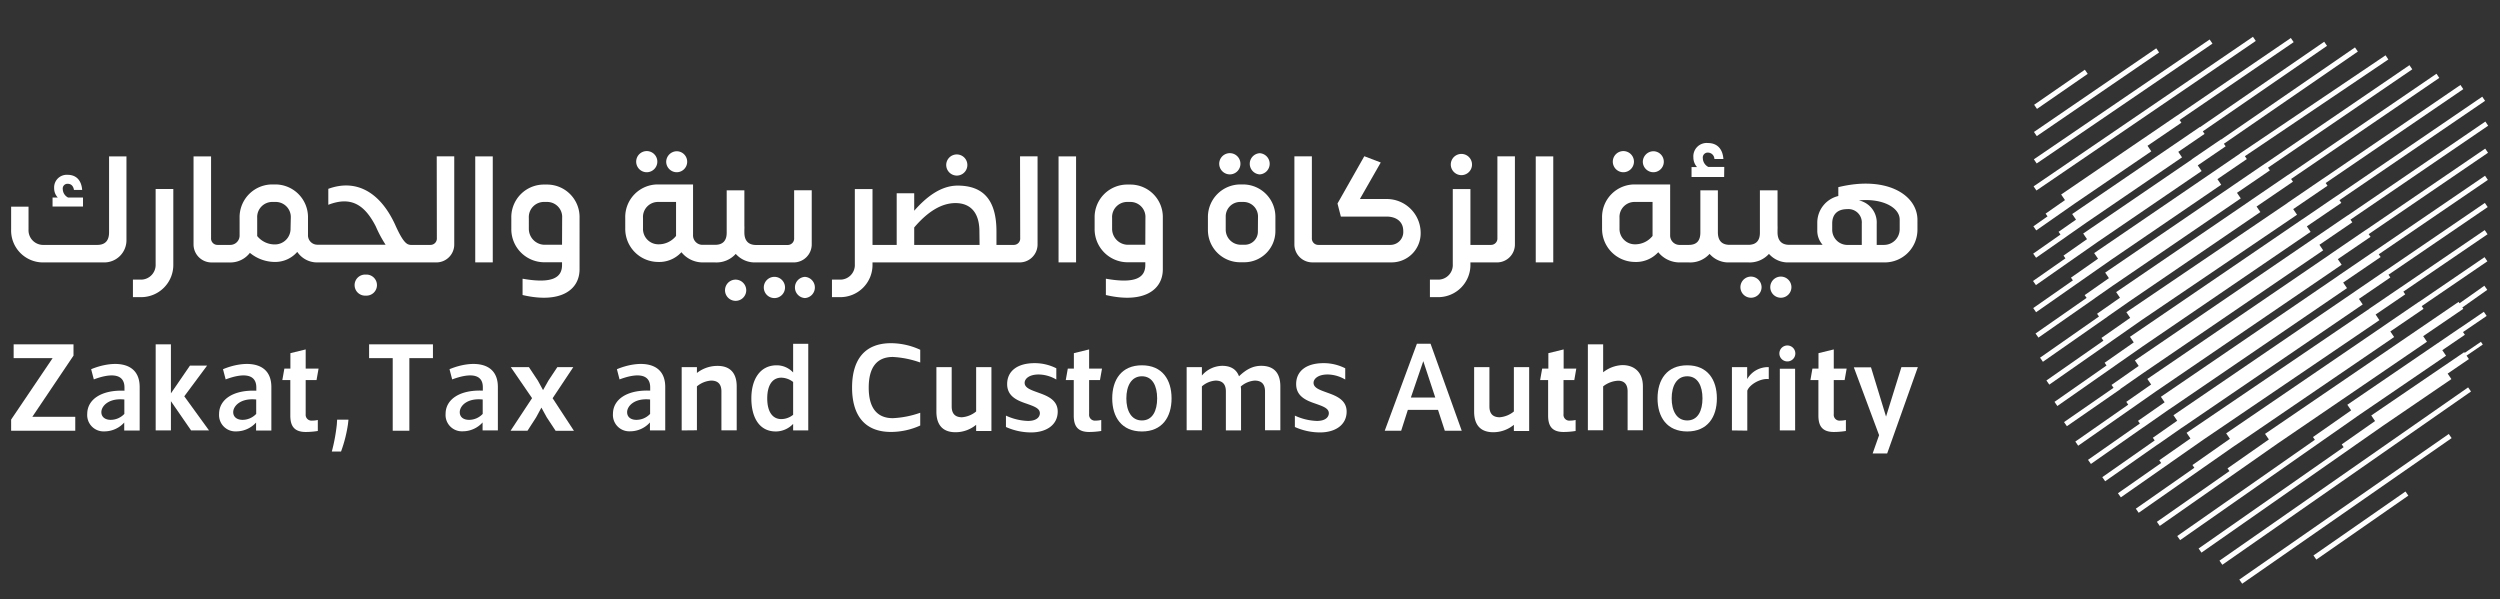 <svg xmlns="http://www.w3.org/2000/svg" xmlns:xlink="http://www.w3.org/1999/xlink" id="Layer_1" data-name="Layer 1" viewBox="0 0 626.47 150.12"><rect x="0" y="0" width="626.47" height="150.12" fill="#333333" stroke="none"/><defs fill="#000000"><style>.cls-1{fill:#ffffff;}.cls-2{fill:url(#linear-gradient);}.cls-3{fill:url(#linear-gradient-2);}.cls-4{fill:url(#linear-gradient-3);}.cls-5{fill:url(#linear-gradient-4);}.cls-6{fill:url(#linear-gradient-5);}.cls-7{fill:url(#linear-gradient-6);}.cls-8{fill:url(#linear-gradient-7);}.cls-9{fill:url(#linear-gradient-8);}.cls-10{fill:url(#linear-gradient-9);}.cls-11{fill:url(#linear-gradient-10);}.cls-12{fill:url(#linear-gradient-11);}.cls-13{fill:url(#linear-gradient-12);}.cls-14{fill:url(#linear-gradient-13);}.cls-15{fill:url(#linear-gradient-14);}.cls-16{fill:url(#linear-gradient-15);}.cls-17{fill:url(#linear-gradient-16);}.cls-18{fill:url(#linear-gradient-17);}.cls-19{fill:url(#linear-gradient-18);}.cls-20{fill:url(#linear-gradient-19);}.cls-21{fill:url(#linear-gradient-20);}.cls-22{fill:url(#linear-gradient-21);}.cls-23{fill:url(#linear-gradient-22);}.cls-24{fill:url(#linear-gradient-23);}.cls-25{fill:url(#linear-gradient-24);}</style><linearGradient id="linear-gradient" x1="587.95" y1="-16.15" x2="477.24" y2="81.66" gradientTransform="translate(109.46 -297.83) rotate(34.29)" gradientUnits="userSpaceOnUse" fill="#000000"><stop offset="0" stop-color="#ffffff" fill="#000000"></stop><stop offset="0.46" stop-color="#ffffff" fill="#000000"></stop><stop offset="1" stop-color="#ffffff" fill="#000000"></stop></linearGradient><linearGradient id="linear-gradient-2" x1="584.04" y1="-20.57" x2="473.33" y2="77.24" gradientTransform="translate(106.74 -295.28) rotate(34.28)" xlink:href="#linear-gradient" fill="#000000"></linearGradient><linearGradient id="linear-gradient-3" x1="579.98" y1="-25.16" x2="469.28" y2="72.65" gradientTransform="translate(104.77 -292.56) rotate(34.37)" xlink:href="#linear-gradient" fill="#000000"></linearGradient><linearGradient id="linear-gradient-4" x1="575.71" y1="-30" x2="465.01" y2="67.81" gradientTransform="translate(104.27 -289.59) rotate(34.64)" xlink:href="#linear-gradient" fill="#000000"></linearGradient><linearGradient id="linear-gradient-5" x1="625.81" y1="26.71" x2="515.11" y2="124.52" gradientTransform="matrix(1, 0, 0, 1, 0, 0)" xlink:href="#linear-gradient" fill="#000000"></linearGradient><linearGradient id="linear-gradient-6" x1="629.33" y1="30.68" x2="518.62" y2="128.5" gradientTransform="matrix(1, 0, 0, 1, 0, 0)" xlink:href="#linear-gradient" fill="#000000"></linearGradient><linearGradient id="linear-gradient-7" x1="632.87" y1="34.69" x2="522.16" y2="132.5" gradientTransform="matrix(1, 0, 0, 1, 0, 0)" xlink:href="#linear-gradient" fill="#000000"></linearGradient><linearGradient id="linear-gradient-8" x1="636.4" y1="38.7" x2="525.7" y2="136.51" gradientTransform="matrix(1, 0, 0, 1, 0, 0)" xlink:href="#linear-gradient" fill="#000000"></linearGradient><linearGradient id="linear-gradient-9" x1="640.02" y1="42.79" x2="529.32" y2="140.6" gradientTransform="matrix(1, 0, 0, 1, 0, 0)" xlink:href="#linear-gradient" fill="#000000"></linearGradient><linearGradient id="linear-gradient-10" x1="643.76" y1="47.02" x2="533.06" y2="144.83" gradientTransform="matrix(1, 0, 0, 1, 0, 0)" xlink:href="#linear-gradient" fill="#000000"></linearGradient><linearGradient id="linear-gradient-11" x1="647.59" y1="51.36" x2="536.89" y2="149.17" gradientTransform="matrix(1, 0, 0, 1, 0, 0)" xlink:href="#linear-gradient" fill="#000000"></linearGradient><linearGradient id="linear-gradient-12" x1="651.29" y1="55.54" x2="540.59" y2="153.36" gradientTransform="matrix(1, 0, 0, 1, 0, 0)" xlink:href="#linear-gradient" fill="#000000"></linearGradient><linearGradient id="linear-gradient-13" x1="592.12" y1="-11.42" x2="481.42" y2="86.39" gradientTransform="matrix(1, 0, 0, 1, 0, 0)" xlink:href="#linear-gradient" fill="#000000"></linearGradient><linearGradient id="linear-gradient-14" x1="596" y1="-7.03" x2="485.3" y2="90.78" gradientTransform="matrix(1, 0, 0, 1, 0, 0)" xlink:href="#linear-gradient" fill="#000000"></linearGradient><linearGradient id="linear-gradient-15" x1="599.87" y1="-2.65" x2="489.17" y2="95.16" gradientTransform="matrix(1, 0, 0, 1, 0, 0)" xlink:href="#linear-gradient" fill="#000000"></linearGradient><linearGradient id="linear-gradient-16" x1="603.85" y1="1.86" x2="493.15" y2="99.67" gradientTransform="matrix(1, 0, 0, 1, 0, 0)" xlink:href="#linear-gradient" fill="#000000"></linearGradient><linearGradient id="linear-gradient-17" x1="607.56" y1="6.05" x2="496.86" y2="103.86" gradientTransform="matrix(1, 0, 0, 1, 0, 0)" xlink:href="#linear-gradient" fill="#000000"></linearGradient><linearGradient id="linear-gradient-18" x1="611.33" y1="10.32" x2="500.63" y2="108.13" gradientTransform="matrix(1, 0, 0, 1, 0, 0)" xlink:href="#linear-gradient" fill="#000000"></linearGradient><linearGradient id="linear-gradient-19" x1="615.11" y1="14.6" x2="504.41" y2="112.41" gradientTransform="matrix(1, 0, 0, 1, 0, 0)" xlink:href="#linear-gradient" fill="#000000"></linearGradient><linearGradient id="linear-gradient-20" x1="618.81" y1="18.78" x2="508.11" y2="116.59" gradientTransform="matrix(1, 0, 0, 1, 0, 0)" xlink:href="#linear-gradient" fill="#000000"></linearGradient><linearGradient id="linear-gradient-21" x1="622.31" y1="22.74" x2="511.6" y2="120.55" gradientTransform="matrix(1, 0, 0, 1, 0, 0)" xlink:href="#linear-gradient" fill="#000000"></linearGradient><linearGradient id="linear-gradient-22" x1="655.06" y1="59.81" x2="544.36" y2="157.62" gradientTransform="matrix(0.82, 0.57, -0.57, 0.82, 173.72, -314.55)" xlink:href="#linear-gradient" fill="#000000"></linearGradient><linearGradient id="linear-gradient-23" x1="658.54" y1="63.75" x2="547.84" y2="161.56" gradientTransform="translate(178.04 -313.91) rotate(34.92)" xlink:href="#linear-gradient" fill="#000000"></linearGradient><linearGradient id="linear-gradient-24" x1="662.31" y1="68.02" x2="551.61" y2="165.83" gradientTransform="translate(181.13 -315.38) rotate(34.92)" xlink:href="#linear-gradient" fill="#000000"></linearGradient></defs><path class="cls-1" d="M20.8,49.5H17.06a2.43,2.43,0,0,1-1.33-2.1A1.18,1.18,0,0,1,17,46.06c.81,0,1.38.54,1.53,1.53h2.06c-.19-2.48-1.56-3.78-3.62-3.78a3.16,3.16,0,0,0-3.4,3.36,3.34,3.34,0,0,0,.91,2.33H13.17v2.25H20.8Z" fill="#000000"></path><path class="cls-1" d="M27.33,58.24c0,1.72-.69,3.13-2.94,3.13H11a3.67,3.67,0,0,1-3.85-3.86V51.79H2.79v5.72A8,8,0,0,0,11,65.76H26a5.56,5.56,0,0,0,5.69-5.69V39.19H27.33Z" fill="#000000"></path><path class="cls-1" d="M39,66.22a3.69,3.69,0,0,1-3.86,3.85H33.31v4.39h1.87a8.07,8.07,0,0,0,8.25-8.24V47.36H39Z" fill="#000000"></path><path class="cls-1" d="M91.66,68.81a2.64,2.64,0,1,0,0,5.27,2.64,2.64,0,1,0,0-5.27Z" fill="#000000"></path><path class="cls-1" d="M109.47,59.65a1.6,1.6,0,0,1-1.6,1.72h-5v0c-.8-.11-1.71-.23-3.89-5.15C95.17,48,89.14,44.8,82.27,47.32v4c5.72-2.22,9.12,0,11.9,5.42a30.57,30.57,0,0,0,2.45,4.58h-17a2.35,2.35,0,0,1-2.44-2.48V54.61a8.2,8.2,0,0,0-8.36-8.39h-.42a8.2,8.2,0,0,0-8.36,8.39v4.28a2.35,2.35,0,0,1-2.44,2.48H54.49a1.6,1.6,0,0,1-1.6-1.72V39.19H48.5v22a4.52,4.52,0,0,0,4.58,4.58h4.54a6.17,6.17,0,0,0,5-2.41A9.88,9.88,0,0,0,69,65.64a7.31,7.31,0,0,0,5.49-2.52,6,6,0,0,0,5.12,2.64h29.68a4.49,4.49,0,0,0,4.54-4.58v-22h-4.39Zm-36.66-2.4a3.91,3.91,0,0,1-3.78,4,5.65,5.65,0,0,1-4.58-2.1V54.61a3.79,3.79,0,0,1,4-4h.42a3.79,3.79,0,0,1,4,4Z" fill="#000000"></path><rect class="cls-1" x="119.09" y="39.19" width="4.39" height="26.56" fill="#000000"></rect><path class="cls-1" d="M136.91,46.25h-.42a8.17,8.17,0,0,0-8.36,8.36v2.71a8.29,8.29,0,0,0,8.09,8.4h4.62v.69c0,3.09-2.33,4.77-9.89,3.43v4.09c9.28,2.17,14.28-1.11,14.28-6.46V54.61A8.14,8.14,0,0,0,136.91,46.25Zm3.93,15.08h-4.58a4,4,0,0,1-3.74-4V54.61a3.79,3.79,0,0,1,4-4h.42a3.76,3.76,0,0,1,3.93,4Z" fill="#000000"></path><path class="cls-1" d="M162.09,43.16a2.66,2.66,0,0,0,2.63-2.63,2.65,2.65,0,1,0-2.63,2.63Z" fill="#000000"></path><path class="cls-1" d="M169.57,43.16a2.63,2.63,0,0,0,0-5.26,2.69,2.69,0,0,0-2.63,2.63A2.66,2.66,0,0,0,169.57,43.16Z" fill="#000000"></path><path class="cls-1" d="M184.33,70.07A2.66,2.66,0,1,0,187,72.7,2.69,2.69,0,0,0,184.33,70.07Z" fill="#000000"></path><path class="cls-1" d="M201.7,69.38a2.66,2.66,0,0,0,0,5.31,2.66,2.66,0,0,0,0-5.31Z" fill="#000000"></path><path class="cls-1" d="M203.41,61.18V47.67H199v12a1.61,1.61,0,0,1-1.6,1.72h-7.93c-2.22,0-2.94-1.41-2.94-3.13v-.65a9.84,9.84,0,0,0,0-1.07V47.7h-4.43l0,10.65c0,1.64-.69,3-2.9,3h-3.05a2.36,2.36,0,0,1-2.48-2.48V46.22H165a8.16,8.16,0,0,0-8.32,8.39v2.64a8.28,8.28,0,0,0,8.13,8.39,7.55,7.55,0,0,0,5.95-2.44,6.86,6.86,0,0,0,5.46,2.56h3a6.5,6.5,0,0,0,5.15-2.14,6.35,6.35,0,0,0,4.54,2.14h9.92A4.52,4.52,0,0,0,203.41,61.18Zm-34-2.06a5.57,5.57,0,0,1-4.54,2.1,3.85,3.85,0,0,1-3.74-4V54.61a3.76,3.76,0,0,1,3.93-4h4.35Z" fill="#000000"></path><path class="cls-1" d="M194.22,69.38a2.66,2.66,0,1,0,0,5.31,2.66,2.66,0,0,0,0-5.31Z" fill="#000000"></path><path class="cls-1" d="M239.78,44a2.65,2.65,0,1,0-2.67-2.67A2.67,2.67,0,0,0,239.78,44Z" fill="#000000"></path><path class="cls-1" d="M255.65,59.65A1.6,1.6,0,0,1,254,61.37H249.7V58c0-7.82-3.24-11.49-9.73-11.49-4.24,0-7.9,2.9-10.88,6.3V48.43H224.7V61.37h-6.06v-14h-4.43V66.22a3.66,3.66,0,0,1-3.82,3.85h-1.91v4.39h1.91a8.07,8.07,0,0,0,8.25-8.24v-.46h36.85A4.5,4.5,0,0,0,260,61.18v-22h-4.39Zm-10.18,1.72H229.09V57c3.4-4,6.87-6.11,10.34-6.11s6,2.06,6,7.14Z" fill="#000000"></path><rect class="cls-1" x="265.26" y="39.19" width="4.39" height="26.56" fill="#000000"></rect><path class="cls-1" d="M283.08,46.25h-.42a8.17,8.17,0,0,0-8.36,8.36v2.71a8.29,8.29,0,0,0,8.1,8.4H287v.69c0,3.09-2.32,4.77-9.88,3.43v4.09c9.27,2.17,14.27-1.11,14.27-6.46V54.61A8.14,8.14,0,0,0,283.08,46.25ZM287,61.33h-4.58a4,4,0,0,1-3.74-4V54.61a3.79,3.79,0,0,1,4-4h.42a3.76,3.76,0,0,1,3.93,4Z" fill="#000000"></path><path class="cls-1" d="M315.67,43.7a2.66,2.66,0,0,0,0-5.31,2.66,2.66,0,0,0,0,5.31Z" fill="#000000"></path><path class="cls-1" d="M308.19,43.7A2.66,2.66,0,1,0,305.52,41,2.67,2.67,0,0,0,308.19,43.7Z" fill="#000000"></path><path class="cls-1" d="M311.47,46.22h-.61a8.15,8.15,0,0,0-8.17,8.13v3.24a8.08,8.08,0,0,0,8.17,8.13h.95a7.81,7.81,0,0,0,7.79-7.86V54.35A8.11,8.11,0,0,0,311.47,46.22Zm3.74,11.83A3.27,3.27,0,0,1,312,61.33h-1.11a3.78,3.78,0,0,1-3.74-3.78v-3.2a3.63,3.63,0,0,1,3.74-3.74h.61a3.63,3.63,0,0,1,3.74,3.74Z" fill="#000000"></path><path class="cls-1" d="M366.18,43.89a2.66,2.66,0,1,0-2.63-2.67A2.68,2.68,0,0,0,366.18,43.89Z" fill="#000000"></path><path class="cls-1" d="M375.23,59.65a1.6,1.6,0,0,1-1.61,1.72h-5.15v-14h-4.42V66.22a3.66,3.66,0,0,1-3.82,3.85h-1.91v4.39h1.91a8.07,8.07,0,0,0,8.24-8.24v-.46h6.6a4.5,4.5,0,0,0,4.55-4.58v-22h-4.39Z" fill="#000000"></path><rect class="cls-1" x="384.84" y="39.19" width="4.39" height="26.56" fill="#000000"></rect><path class="cls-1" d="M406.82,43.16a2.66,2.66,0,0,0,2.63-2.63,2.65,2.65,0,1,0-2.63,2.63Z" fill="#000000"></path><path class="cls-1" d="M414.3,43.16a2.63,2.63,0,0,0,0-5.26,2.69,2.69,0,0,0-2.63,2.63A2.66,2.66,0,0,0,414.3,43.16Z" fill="#000000"></path><path class="cls-1" d="M432.08,41.83h-4a2.51,2.51,0,0,1-1.37-2.18A1.23,1.23,0,0,1,428,38.24a1.64,1.64,0,0,1,1.61,1.6h2.25c-.19-2.67-1.68-4-3.89-4a3.34,3.34,0,0,0-3.63,3.58,3.61,3.61,0,0,0,.92,2.45h-1.38v2.48h8.17Z" fill="#000000"></path><path class="cls-1" d="M438.79,69.31a2.65,2.65,0,1,0,2.64,2.63A2.69,2.69,0,0,0,438.79,69.31Z" fill="#000000"></path><path class="cls-1" d="M446.27,69.31a2.65,2.65,0,1,0,2.64,2.63A2.66,2.66,0,0,0,446.27,69.31Z" fill="#000000"></path><path class="cls-1" d="M460.66,46.9v2.22a6.86,6.86,0,0,0-5.27,6.68v2a5.3,5.3,0,0,0,1.34,3.55h-8.36c-2.21,0-2.94-1.41-2.94-3.13v-.65a9.84,9.84,0,0,0,0-1.07V47.7h-4.42l0,10.65c0,1.64-.68,3-2.9,3h-4.69c-2.25,0-2.94-1.41-2.94-3.13V47.7h-4.39V58.24c0,1.72-.61,3.13-2.9,3.13H421a2.36,2.36,0,0,1-2.48-2.48V46.22h-8.74a8.16,8.16,0,0,0-8.32,8.39v2.64a8.28,8.28,0,0,0,8.13,8.39,7.55,7.55,0,0,0,5.95-2.44A6.86,6.86,0,0,0,421,65.76h2.25a6.51,6.51,0,0,0,5.15-2.14,6.25,6.25,0,0,0,4.5,2.14h5.23a6.51,6.51,0,0,0,5.15-2.14,6.33,6.33,0,0,0,4.54,2.14h24.46a8.2,8.2,0,0,0,8.21-8.21V54.92C480.32,48.66,472.53,44,460.66,46.9ZM414.11,59.12a5.57,5.57,0,0,1-4.54,2.1,3.85,3.85,0,0,1-3.74-4V54.61a3.76,3.76,0,0,1,3.93-4h4.35Zm52.43,2.25h-3.82a3.81,3.81,0,0,1-3.59-3.67V56c0-2.25,1.3-3.59,3.74-3.59A3.35,3.35,0,0,1,466.54,56Zm5.61,0h-1.87V56.1a5.66,5.66,0,0,0-4.47-5.88c5.77-.57,10.12,1.68,10.23,4.7l0,2.52A3.93,3.93,0,0,1,472.15,61.37Z" fill="#000000"></path><path class="cls-1" d="M356,58.47a7.28,7.28,0,0,1-7.26,7.28H328.93a4.5,4.5,0,0,1-4.57-4.57v-22h4.38V59.66a1.6,1.6,0,0,0,1.62,1.71h18.11a3.24,3.24,0,0,0,3.17-3.48c0-2.4-1.8-3.62-4.2-3.62H336L335.16,51l6.72-11.85L346,40.72l-5.23,9.15h6.71A8.5,8.5,0,0,1,356,58.47Z" fill="#000000"></path><path class="cls-1" d="M18.86,104.45v3.48H2.79v-2.79l10.4-15.4H3.42V86.29h15v2.82L8.1,104.45Z" fill="#000000"></path><path class="cls-1" d="M23.51,95.08l-.67-2.56C28,90.37,35,90.21,35,97v10.88H31.13v-2a6.7,6.7,0,0,1-5,2.22,4.09,4.09,0,0,1-4.27-4.37c0-3.6,3.51-6.07,9.33-5.82v-.85C31.16,93.25,27.14,93.69,23.51,95.08Zm1.89,8.2c0,1.29,1.05,1.93,2.34,1.93a4.73,4.73,0,0,0,3.42-1.49v-3.61C27.24,99.7,25.4,101.76,25.4,103.28Z" fill="#000000"></path><path class="cls-1" d="M56.55,95.08l-.67-2.56C61,90.37,68,90.21,68,97v10.88H64.17v-2a6.7,6.7,0,0,1-5,2.22,4.09,4.09,0,0,1-4.27-4.37c0-3.6,3.51-6.07,9.33-5.82v-.85C64.2,93.25,60.18,93.69,56.55,95.08Zm1.89,8.2c0,1.29,1.05,1.93,2.34,1.93a4.73,4.73,0,0,0,3.42-1.49v-3.61C60.28,99.7,58.44,101.76,58.44,103.28Z" fill="#000000"></path><path class="cls-1" d="M76.6,103.78a1.46,1.46,0,0,0,1.61,1.62,6.42,6.42,0,0,0,1.43-.16V108a20,20,0,0,1-3,.25c-2.94,0-3.89-1.52-3.89-4.11V95.24h-2l.51-2.88h1.51V88.5l3.83-.94v4.8h3.23l-.51,2.88H76.6Z" fill="#000000"></path><path class="cls-1" d="M85.46,113.15H83.15a44.92,44.92,0,0,0,1.26-6.84l.07-1.14h2.84l-.12,1.11A34.16,34.16,0,0,1,85.46,113.15Z" fill="#000000"></path><path class="cls-1" d="M102.58,89.74v18.19H98.41V89.74H92.49V86.29h16v3.45Z" fill="#000000"></path><path class="cls-1" d="M113.31,95.08l-.67-2.56c5.13-2.15,12.12-2.31,12.12,4.46v10.88h-3.83v-2a6.7,6.7,0,0,1-5,2.22,4.09,4.09,0,0,1-4.27-4.37c0-3.6,3.51-6.07,9.33-5.82v-.85C121,93.25,117,93.69,113.31,95.08Zm1.9,8.2c0,1.29,1,1.93,2.34,1.93a4.7,4.7,0,0,0,3.41-1.49v-3.61C117,99.7,115.21,101.76,115.21,103.28Z" fill="#000000"></path><path class="cls-1" d="M132.54,92l2.25,3.39,1.29,2.37h0l1.37-2.43L139.66,92h4l-5.18,7.79,5.34,8.16h-4.59L137,104.57l-1.33-2.43h0l-1.33,2.46-2.15,3.33h-4.24l5.38-8.16L128,92Z" fill="#000000"></path><path class="cls-1" d="M155.25,95.08l-.66-2.56c5.12-2.15,12.11-2.31,12.11,4.46v10.88h-3.83v-2a6.68,6.68,0,0,1-5,2.22,4.09,4.09,0,0,1-4.27-4.37c0-3.6,3.51-6.07,9.33-5.82v-.85C162.91,93.25,158.89,93.69,155.25,95.08Zm1.9,8.2c0,1.29,1,1.93,2.34,1.93a4.73,4.73,0,0,0,3.42-1.49v-3.61C159,99.7,157.15,101.76,157.15,103.28Z" fill="#000000"></path><path class="cls-1" d="M170.82,107.86V92h3.82v1.46a8.3,8.3,0,0,1,5.19-1.77c3.16,0,4.78,1.83,4.78,5.15v11h-3.83V98.09c0-1.74-.79-2.72-2.59-2.72a6.2,6.2,0,0,0-3.55,1.45v11Z" fill="#000000"></path><path class="cls-1" d="M194.41,108.12c-4.17,0-6.13-3.55-6.13-8.29s2.15-8.29,6.35-8.29a5.63,5.63,0,0,1,4.12,1.8V86.16h3.79v21.7h-3.79v-1.64A6,6,0,0,1,194.41,108.12Zm1.39-13.48c-2.24,0-3.54,1.87-3.54,5.19s1.3,5.19,3.54,5.19a4.77,4.77,0,0,0,2.95-1.08V95.72A5,5,0,0,0,195.8,94.64Z" fill="#000000"></path><path class="cls-1" d="M223.29,108.24c-6.92,0-9.77-4.52-9.77-11.13S216.37,86,223.29,86a17.65,17.65,0,0,1,7.31,1.65v3.19a24.18,24.18,0,0,0-6.86-1.39c-4,0-6.05,2.6-6.05,7.69s2.09,7.65,6.05,7.65a23.91,23.91,0,0,0,6.86-1.36v3.2A17.8,17.8,0,0,1,223.29,108.24Z" fill="#000000"></path><path class="cls-1" d="M248.44,92v16h-3.83v-1.55a8.08,8.08,0,0,1-5.19,1.86c-3.19,0-4.77-1.86-4.77-5.15V92h3.83v9.84c0,1.74.79,2.72,2.59,2.72a6.38,6.38,0,0,0,3.54-1.45V92Z" fill="#000000"></path><path class="cls-1" d="M252.08,107v-2.85a14.06,14.06,0,0,0,5.5,1.33c2.37,0,3-1.14,3-1.93,0-1.26-1.52-1.74-3.26-2.37-2.25-.76-4.94-1.77-4.94-4.93S254.8,91,259.29,91a12,12,0,0,1,5.41,1.29v2.82a8.91,8.91,0,0,0-4.4-1.27c-2.5,0-3.54,1.14-3.54,2.09,0,1.33,1.71,1.83,3.61,2.53,2.21.79,4.68,1.83,4.68,4.68,0,3.32-2.82,5.22-6.68,5.22A15.37,15.37,0,0,1,252.08,107Z" fill="#000000"></path><path class="cls-1" d="M272.92,103.78a1.46,1.46,0,0,0,1.62,1.62,6.32,6.32,0,0,0,1.42-.16V108a19.94,19.94,0,0,1-3,.25c-2.95,0-3.89-1.52-3.89-4.11V95.24h-2l.51-2.88h1.52V88.5l3.82-.94v4.8h3.23l-.51,2.88h-2.72Z" fill="#000000"></path><path class="cls-1" d="M278.71,99.83c0-4.68,2.34-8.29,7.44-8.29s7.43,3.61,7.43,8.29-2.34,8.29-7.43,8.29S278.71,104.51,278.71,99.83Zm3.54,0c0,3.1,1.24,5.53,3.9,5.53s3.82-2.43,3.82-5.53-1.17-5.54-3.82-5.54S282.25,96.73,282.25,99.83Z" fill="#000000"></path><path class="cls-1" d="M320.84,96.82v11H317V98.09c0-1.74-.79-2.72-2.6-2.72a6,6,0,0,0-3.48,1.49,7.08,7.08,0,0,1,.07,1.23v9.77h-3.8V98.09c0-1.74-.79-2.72-2.59-2.72a5.79,5.79,0,0,0-3.42,1.45v11h-3.82V92h3.82V94.1a6.84,6.84,0,0,1,5.06-2.43c2.15,0,3.58.85,4.24,2.62,1.87-1.8,3.58-2.62,5.57-2.62C319.26,91.67,320.84,93.5,320.84,96.82Z" fill="#000000"></path><path class="cls-1" d="M324.48,107v-2.85a14.14,14.14,0,0,0,5.51,1.33c2.37,0,3-1.14,3-1.93,0-1.26-1.52-1.74-3.26-2.37-2.24-.76-4.93-1.77-4.93-4.93S327.2,91,331.7,91a11.92,11.92,0,0,1,5.4,1.29v2.82a8.88,8.88,0,0,0-4.39-1.27c-2.5,0-3.55,1.14-3.55,2.09,0,1.33,1.71,1.83,3.61,2.53,2.21.79,4.68,1.83,4.68,4.68,0,3.32-2.81,5.22-6.67,5.22A15.38,15.38,0,0,1,324.48,107Z" fill="#000000"></path><path class="cls-1" d="M352.79,102.71l-1.67,5.22H347l8.06-21.8h3.42l7.81,21.8h-4.24l-1.7-5.22Zm.76-3.1h6.11l-3-9.11Z" fill="#000000"></path><path class="cls-1" d="M383.19,92v16h-3.83v-1.55a8.07,8.07,0,0,1-5.18,1.86c-3.2,0-4.78-1.86-4.78-5.15V92h3.83v9.84c0,1.74.79,2.72,2.59,2.72a6.38,6.38,0,0,0,3.54-1.45V92Z" fill="#000000"></path><path class="cls-1" d="M391.8,103.78a1.45,1.45,0,0,0,1.61,1.62,6.32,6.32,0,0,0,1.42-.16V108a19.94,19.94,0,0,1-3,.25c-2.94,0-3.89-1.52-3.89-4.11V95.24h-2l.51-2.88H388V88.5l3.83-.94v4.8H395l-.5,2.88H391.8Z" fill="#000000"></path><path class="cls-1" d="M411.69,96.82v11h-3.83V98.09c0-1.77-.82-2.66-2.34-2.69a6.61,6.61,0,0,0-3.79,1.42v11H397.9V86.29h3.83v7a8.31,8.31,0,0,1,4.81-1.8C409.54,91.48,411.69,93.28,411.69,96.82Z" fill="#000000"></path><path class="cls-1" d="M415.36,99.83c0-4.68,2.34-8.29,7.44-8.29s7.43,3.61,7.43,8.29-2.34,8.29-7.43,8.29S415.36,104.51,415.36,99.83Zm3.54,0c0,3.1,1.24,5.53,3.9,5.53s3.82-2.43,3.82-5.53-1.17-5.54-3.82-5.54S418.9,96.73,418.9,99.83Z" fill="#000000"></path><path class="cls-1" d="M434,107.86V92h3.82v3A6,6,0,0,1,443.23,92v3c-2.15-.26-4.9,1.45-5.38,2.91v10Z" fill="#000000"></path><path class="cls-1" d="M445.89,88.57a2,2,0,1,1,2,2A2,2,0,0,1,445.89,88.57Zm3.95,19.29H446V92.4h3.83Z" fill="#000000"></path><path class="cls-1" d="M459.52,103.78a1.45,1.45,0,0,0,1.61,1.62,6.49,6.49,0,0,0,1.43-.16V108a20,20,0,0,1-3,.25c-2.94,0-3.89-1.52-3.89-4.11V95.24h-2l.5-2.88h1.52V88.5l3.83-.94v4.8h3.23l-.51,2.88h-2.72Z" fill="#000000"></path><path class="cls-1" d="M480.59,92l-7.69,21.64h-3.64l1.62-4.59-6.33-17h4.3l3.77,12.34,0,0L476.47,92Z" fill="#000000"></path><polygon class="cls-1" points="52.37 107.85 47.88 107.85 42.83 100.53 42.83 107.85 39.01 107.85 39.01 86.29 42.83 86.29 42.83 98.57 47.6 91.62 51.89 91.62 46.18 99.31 52.37 107.85" fill="#000000"></polygon><rect class="cls-2" x="504.17" y="27.85" width="66.53" height="1.26" transform="translate(77.36 307.73) rotate(-34.29)" fill="#000000"></rect><rect class="cls-3" x="505.36" y="24.76" width="53.31" height="1.26" transform="translate(78.14 304.1) rotate(-34.28)" fill="#000000"></rect><rect class="cls-4" x="506.79" y="22.47" width="37.13" height="1.26" transform="translate(78.69 300.62) rotate(-34.37)" fill="#000000"></rect><rect class="cls-5" x="508.71" y="21.75" width="15.45" height="1.26" transform="translate(78.83 297.52) rotate(-34.64)" fill="#000000"></rect><polygon class="cls-6" points="592.85 57.63 592.84 57.62 583.93 63.7 583.94 63.71 538.1 94.96 539.05 96.35 532.82 100.7 533.31 101.4 520.05 110.65 520.77 111.69 535.4 101.47 535.4 101.47 540.23 98.09 540.23 98.09 586.79 66.34 585.83 64.94 594.03 59.35 593.56 58.67 623.47 38.28 622.76 37.24 592.85 57.63" fill="#000000"></polygon><polygon class="cls-7" points="595.38 62.68 595.38 62.67 585.84 69.17 585.85 69.18 541.49 99.43 542.43 100.81 535.76 105.46 536.23 106.13 523.23 115.23 523.96 116.26 536.95 107.17 536.96 107.18 543.61 102.54 543.62 102.55 588.13 72.2 587.17 70.81 596.56 64.41 596.09 63.72 623.43 45.08 622.72 44.04 595.38 62.68" fill="#000000"></polygon><polygon class="cls-8" points="597.82 67.8 597.81 67.79 589.92 73.17 589.92 73.18 544.64 104.05 545.58 105.43 539.47 109.7 539.94 110.37 526.81 119.57 527.53 120.6 540.66 111.4 540.67 111.42 546.76 107.17 546.77 107.18 592.07 76.29 591.12 74.9 598.99 69.53 598.53 68.84 623.39 51.89 622.68 50.85 597.82 67.8" fill="#000000"></polygon><polygon class="cls-9" points="601.54 72.04 601.54 72.03 593.71 77.36 593.72 77.38 547.93 108.46 548.9 109.88 541.09 115.33 541.57 116.02 530.73 123.6 531.46 124.63 543.84 115.98 543.84 115.97 552.16 110.16 596.25 80.23 595.3 78.82 602.72 73.76 602.25 73.08 623.35 58.7 622.64 57.66 601.54 72.04" fill="#000000"></polygon><polygon class="cls-10" points="606.14 75.67 606.13 75.65 597.57 81.49 597.57 81.5 557.85 108.59 558.79 109.96 549.4 116.53 549.88 117.22 535.21 127.47 535.93 128.5 551.9 117.34 551.9 117.34 559.97 111.7 559.98 111.71 599.94 84.46 598.99 83.06 607.31 77.39 606.85 76.71 623.31 65.48 622.6 64.44 606.14 75.67" fill="#000000"></polygon><polygon class="cls-11" points="616.32 76 616.09 75.65 606.04 82.5 606.04 82.5 567.59 108.72 568.55 110.12 558.19 117.36 558.67 118.05 540.49 130.76 541.21 131.79 560.67 118.19 560.67 118.19 570.68 111.19 608.17 85.63 607.22 84.24 617.27 77.39 616.68 76.52 617.04 77.04 623.28 72.63 622.55 71.6 616.32 76" fill="#000000"></polygon><polygon class="cls-12" points="616.49 82.17 616.49 82.15 610.83 86.01 610.82 86.01 588.21 101.43 589.17 102.83 579.6 109.52 580.08 110.21 545.59 134.32 546.31 135.35 582.16 110.29 582.16 110.29 590.55 104.43 590.54 104.42 612.95 89.14 612.01 87.75 617.67 83.89 617.2 83.21 623.13 79.17 622.42 78.13 616.49 82.17" fill="#000000"></polygon><polygon class="cls-13" points="617.62 88.42 617.5 88.25 612.17 91.88 612.16 91.88 594.21 104.11 595.16 105.51 586.81 111.35 587.29 112.05 550.94 137.45 551.66 138.48 589.87 111.78 589.87 111.77 597.21 106.65 614.29 95 613.35 93.62 618.68 89.98 618.09 89.12 622.16 86.34 621.69 85.65 617.62 88.42" fill="#000000"></polygon><polygon class="cls-14" points="514.66 54.66 514.66 54.66 519.77 51.09 519.77 51.09 539.09 37.92 538.14 36.53 546.63 30.75 546.17 30.07 574.77 10.56 574.06 9.52 545.46 29.02 545.45 29.01 536.96 34.8 536.96 34.79 516.5 48.74 517.46 50.14 512.6 53.53 513.09 54.22 509.54 56.71 510.26 57.74 514.66 54.66" fill="#000000"></polygon><polygon class="cls-15" points="517.87 59.25 517.87 59.24 522.91 55.72 546.79 39.43 545.85 38.05 552.44 33.55 552 32.91 583.13 11.49 582.41 10.46 551.29 31.87 551.26 31.82 544.67 36.31 544.67 36.31 519.26 53.63 520.22 55.04 515.85 58.09 516.33 58.78 509.49 63.56 510.22 64.59 517.87 59.25" fill="#000000"></polygon><polygon class="cls-16" points="519 65.27 519 65.27 525.7 60.59 551.7 42.86 550.73 41.44 557.72 36.67 557.28 36.02 590.85 12.92 590.13 11.88 556.57 34.98 556.54 34.94 549.25 39.91 549.27 39.94 522.02 58.52 522.98 59.93 517.09 64.05 517.57 64.74 509.45 70.41 510.18 71.44 519 65.27" fill="#000000"></polygon><polygon class="cls-17" points="521.68 70.23 521.68 70.23 528.98 65.13 556.61 46.29 555.66 44.89 563.03 39.86 562.54 39.14 598.49 14.9 597.79 13.86 561.35 38.42 561.37 38.45 554.45 43.18 554.45 43.18 524.77 63.42 525.74 64.83 518.96 69.57 519.44 70.26 509.5 77.2 510.22 78.24 521.68 70.23" fill="#000000"></polygon><polygon class="cls-18" points="524.95 74.72 529.66 71.43 529.66 71.44 561.51 49.71 560.56 48.32 568.8 42.7 568.34 42.02 604.49 17.37 603.78 16.33 567.63 40.98 567.62 40.97 559.33 46.62 559.33 46.63 527.53 68.31 528.47 69.7 522.39 73.95 522.88 74.65 510.08 83.57 510.81 84.6 524.96 74.73 524.95 74.72" fill="#000000"></polygon><polygon class="cls-19" points="528.12 79.34 533.49 75.59 566.42 53.14 565.47 51.75 574.59 45.53 574.12 44.85 611.26 19.52 610.55 18.48 573.41 43.81 573.4 43.79 563.74 50.38 563.74 50.39 530.28 73.2 531.24 74.61 525.5 78.62 525.98 79.31 511.21 89.63 511.93 90.66 528.13 79.35 528.12 79.34" fill="#000000"></polygon><polygon class="cls-20" points="529.04 85.54 536.74 80.16 575.61 53.81 574.65 52.4 583.25 46.54 582.78 45.86 617.27 22.34 616.56 21.29 582.07 44.81 582.06 44.8 573.2 50.85 573.21 50.87 532.84 78.23 533.8 79.65 526.6 84.68 527.09 85.37 512.81 95.34 513.53 96.38 529.04 85.55 529.04 85.54" fill="#000000"></polygon><polygon class="cls-21" points="529.99 91.64 536.81 86.88 579.01 58.1 578.07 56.72 586.71 50.84 586.24 50.15 622.73 25.27 622.02 24.23 585.53 49.11 585.52 49.1 576.89 54.99 576.88 54.98 533.74 84.4 534.69 85.8 527.39 90.9 527.87 91.59 514.83 100.7 515.55 101.74 530 91.64 529.99 91.64" fill="#000000"></polygon><polygon class="cls-22" points="531.33 97.47 537.11 93.44 537.12 93.44 582.16 62.73 581.22 61.34 589.46 55.72 588.99 55.04 623.51 31.5 622.8 30.46 588.28 54 588.27 53.98 580.03 59.6 580.03 59.6 534.98 90.32 535.93 91.7 529.12 96.46 529.63 97.18 517.22 105.77 517.94 106.8 531.36 97.51 531.33 97.47" fill="#000000"></polygon><rect class="cls-23" x="549.72" y="118.7" width="75.95" height="1.26" transform="translate(37.29 357.39) rotate(-34.87)" fill="#000000"></rect><rect class="cls-24" x="556.01" y="125.43" width="64.01" height="1.26" transform="matrix(0.82, -0.57, 0.57, 0.82, 33.72, 359.31)" fill="#000000"></rect><rect class="cls-25" x="577.84" y="129.61" width="28.12" height="1.26" transform="matrix(0.82, -0.57, 0.57, 0.82, 32.02, 362.28)" fill="#000000"></rect></svg>